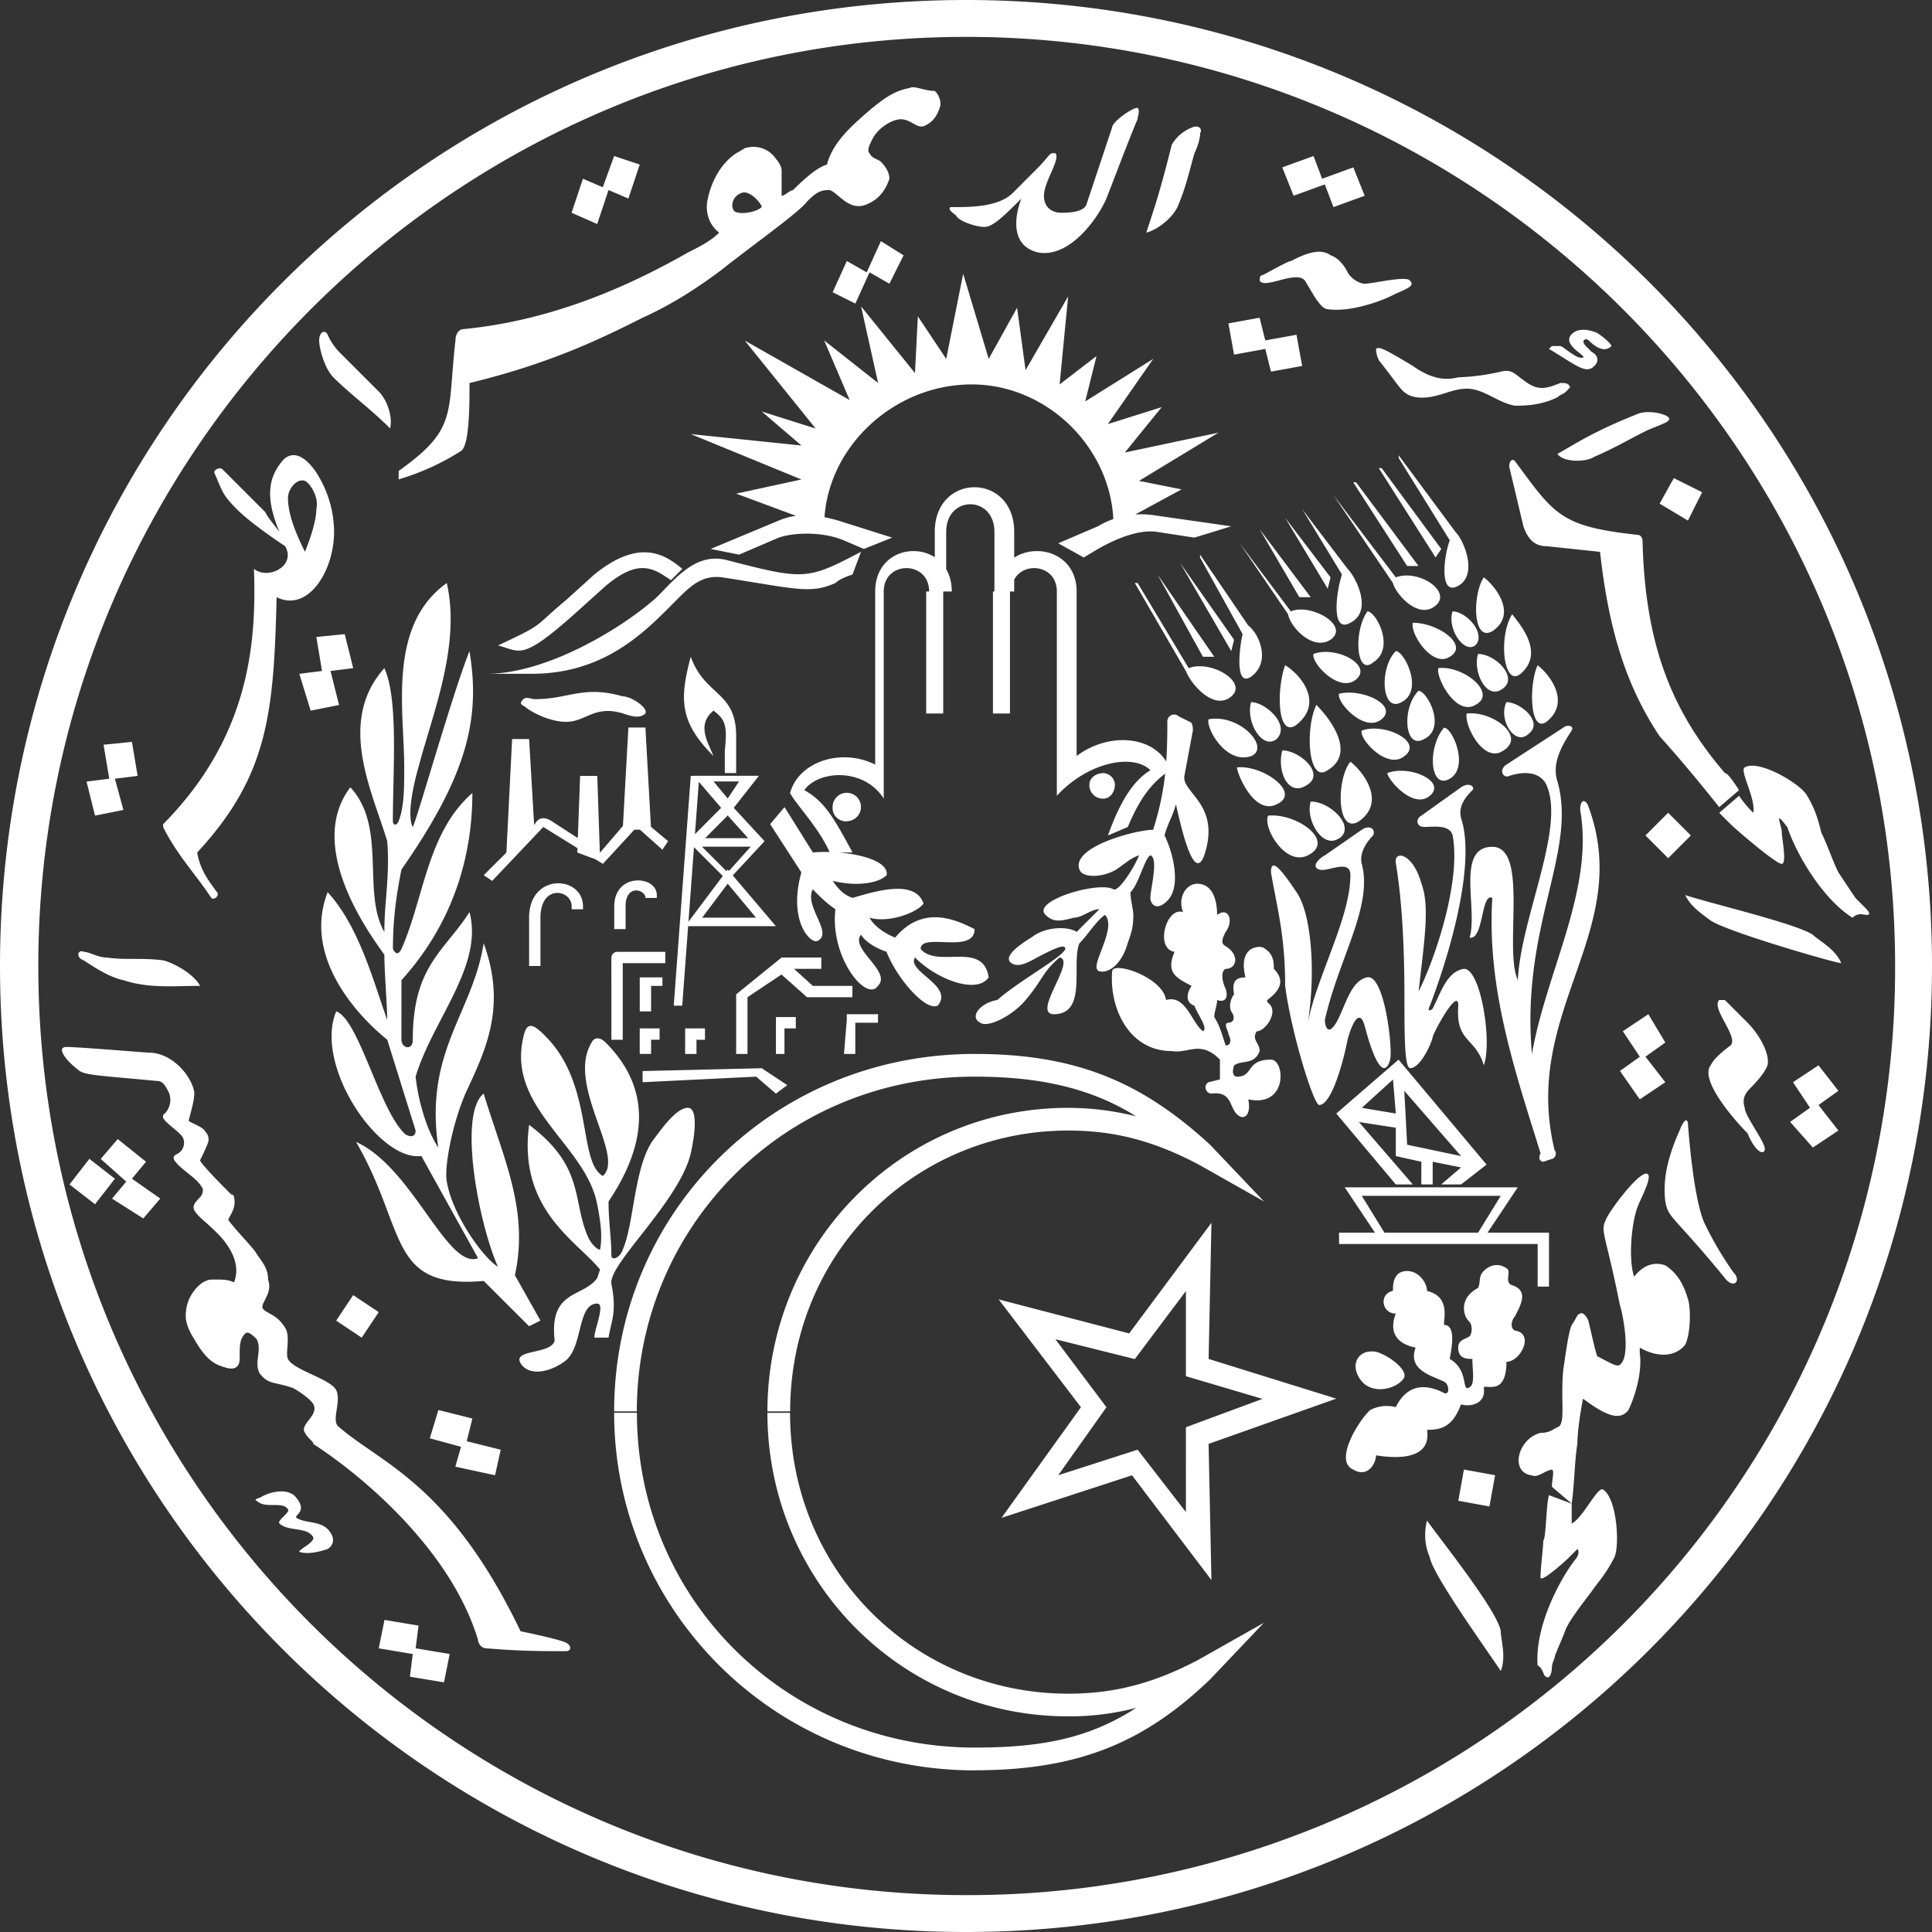 <svg xmlns="http://www.w3.org/2000/svg" viewBox="0 0 965.8 965.8">
  <rect x="0" y="0" width="965.8" height="965.8" fill="#333333" stroke="none"/>
  <defs>
  <style>
  .cls-1{fill:#fff;}
  </style>
  </defs>
  <title>Asset 1Sceau Unique</title>
  <g id="Layer_2" data-name="Layer 2">
  <g id="Layer_1-2" data-name="Layer 1">
  <path class="cls-1" d="M221.95,841l2.84-14.18-17-2.84,1.42-11.35-17-2.84L189.33,
  824l17,2.84-1.42,11.35Zm-72.33-65.24c4.25,1.42,9.93,0,14.18-1.42,4.25-2.84,2.84-7.09,
  0-9.93-4.25-4.25-11.35-2.84-15.6-5.67-1.42-1.42,5.67-2.84,0-9.93-4.25-5.67-14.18-2.84-18.44,
  0-1.42,0-2.84,1.42-1.42,1.42,4.25,4.25,12.76,0,15.6,4.25,1.42,1.42-5.67,
  5.67-4.25,7.09,4.25,4.25,14.18,1.42,17,7.09,0,2.84-7.09,5.67-7.09,
  7.09ZM47.51,602l9.93-12.76-12.76-9.93L34.75,592.1Zm24.11,7.09,8.51-9.93-14.18-9.93L73,580.76,
  58.86,569.41l-8.51,9.93,12.76,11.35L56,599.19ZM282.93,825.4c2.84,0,2.84-2.84,0-4.25s-15.6-4.25-22.69-5.67c-35.46-73.75-69.49-83.67-90.77-102.11-4.25-2.84,
  1.42-12.76-1.42-18.44s-21.27-9.93-24.11-15.6c-1.42-2.84,1.42-11.35-1.42-15.6-4.25-7.09-9.93-7.09-11.35-9.93,
  0-1.42,0-1.42,1.42-4.25s2.84-5.67,1.42-9.93c0-5.67-2.84-8.51-5.67-12.76-1.42-2.84-11.35-12.76-14.18-17,0-1.42,
  4.25-5.67,2.84-11.35a1.39,
  1.39,0,0,0-1.42-1.42c-4.25-4.25-14.18-14.18-15.6-17,0,0,4.25-8.51,
  4.25-9.93a5.21,5.21,0,
  0,0-1.42-4.25c-1.42-2.84-7.09-4.25-8.51-5.67,1.42-5.67,2.84-9.93,
  2.84-14.18-1.42-8.51-11.35-19.85-22.69-19.85-1.42,0-35.46-2.84-41.13-2.84s0,7.09,
  5.67,11.35c2.84,2.84,9.93,2.84,39.71,5.67,2.84,0,4.25,2.84,5.67,5.67a9.71,
  9.71,0,0,1-2.84,11.35v1.42c1.42,2.84,8.51,7.09,9.93,9.93a6.24,6.24,0,0,1-1.42,
  7.09c-1.42,1.42-4.25,1.42-2.84,4.25,4.25,5.67,11.35,8.51,14.18,14.18a5.21,5.21,0,0,1-1.42,4.25c-4.25,
  4.25-4.25,5.67,0,9.93,1.42,1.42,9.93,8.51,12.76,12.76,4.25,5.67,7.09,12.76,4.25,19.85-2.84-1.42-5.67-1.42-8.51-1.42-4.25,0-4.25,0-7.09,1.42a20.22,20.22,0,0,0-8.51,17c0,2.84,1.42,7.09,4.25,11.35,5.67,9.93,9.93,12.76,15.6,14.18,4.25,1.42,7.09,0,7.09-4.25,0-7.09,0-9.93,2.84-12.76,1.42-1.42,4.25,1.42,5.67,2.84,2.84,5.67-1.42,11.35,1.42,17,4.25,5.67,7.09,4.25,15.6,7.09,1.42,0,9.93,5.67,11.35,8.51,2.84,5.67-7.09,9.93-4.25,14.18,1.42,2.84,4.25,4.25,4.25,5.67,28.36,18.44,69.49,55.31,82.26,97.86,0,1.42,1.42,4.25,4.25,4.25,17,1.42,26.95,1.42,39.71,1.42Zm-35.46-87.93,2.84-12.76-17-4.25,2.84-11.35-17-4.25L214.86,719l15.6,4.25-2.84,9.93Zm-66.66-68.78,8.51-12.76-12.76-8.51-8.51,12.76ZM100,492.83c-2.84-5.67-12.76-11.35-18.44-12.76-11.35-1.42-18.44,0-28.36-1.42-4.25,0-8.51-2.84-11.35-2.84-2.84-1.42-4.25,2.84,0,4.25,4.25,2.84,12.76,8.51,19.85,9.93,12.76,4.25,25.53,2.84,38.29,2.84ZM47.51,407.73l14.18-2.84-4.25-15.6,11.35-1.42-2.84-17-14.18,1.42,2.84,17-11.35,1.42Zm58.15,41.13c1.42,1.42,4.25-1.42,2.84-2.84-4.25-5.67-8.51-11.35-9.93-19.85,35.46-38.29,38.29-69.49,39.71-127.64,17,8.51,
  31.2-17,28.36-38.29-1.42-17-15.6-41.13-25.53-29.78-7.09,8.51-8.51,18.44-1.42,
  35.46-4.25-5.67-5.67-7.09-7.09-9.93l-21.27-21.27c-1.42-1.42-4.25,0-4.25,1.42,
  4.25,9.93,4.25,11.35,
  11.35,18.44,5.67,5.67,15.6,12.76,24.11,18.44,5.67,9.93-8.51,17-15.6,11.35,1.42,38.29-2.84,
  83.67-44,126.22L81.55,412v1.42c7.09,14.18,15.6,22.69,24.11,35.46Zm49.64-93.6,14.18-2.84-4.25-17L176.57,
  334l-4.25-17-14.18,1.42,2.84,17-11.35,1.42Zm-2.84-79.42c-4.25-8.51-8.51-18.44-8.51-26.95,0-4.25,4.25-9.93,8.51-8.51,
  2.84,1.42,7.09,8.51,5.67,14.18,0,5.67-2.84,14.18-5.67,21.27ZM750.23,835.32c2.84-7.09,0-15.6,0-19.85-1.42-9.93-29.78-45.38-36.87-55.31a28.22,28.22,0,
  0,0,1.42,18.44c1.42,8.51,26.95,44,35.46,56.73Zm-5.67-82.26,2.84-15.6-15.6-2.84L729,750.23Zm28.36,85.09c1.42,1.42,2.84-1.42,2.84-4.25s1.42-4.25,
  1.42-5.67c1.42-4.25,4.25-9.93,5.67-14.18,2.84-5.67,8.51-12.76,12.76-18.44,2.84-4.25,7.09-8.51,11.35-17,2.84-5.67,1.42-29.78-5.67-34-2.84-1.42-9.93,
  14.18-15.6,17v-9.93l-11.35-4.25c-1.42,4.25-1.42,21.27-2.84,22.69,0,2.84-1.42,14.18-1.42,18.44,0,2.84,11.35-7.09,14.18-9.93l4.25-4.25c1.42,1.42,0,4.25-1.42,
  5.67-8.51,11.35-19.85,34-18.44,52.47C771.51,833.91,771.51,838.16,772.92,838.16ZM195,214.15c1.42-5.67-1.42-14.18-5.67-18.44l-19.85-19.85a29.67,29.67,0,0,
  1-5.67-8.51c-1.42-2.84-4.25-1.42-4.25,2.84s2.84,14.18,7.09,18.44C175.15,197.13,185.08,204.22,195,214.15Zm590.68,537.5c1.42-9.93,1.42-21.27,2.84-29.78,0-5.67,
  1.42-15.6,2.84-22.69,11.35,8.51,18.44,11.35,22.69,5.67,2.84-5.67,7.09-18.44,5.67-28.36v-2.84c7.09,4.25,17,5.67,22.69-1.42,2.84-5.67,2.84-18.44,
  1.42-22.69-2.84-9.93-7.09-14.18-11.35-17-4.25-1.42-9.93-1.42-15.6,5.67-2.84-8.51-1.42-25.53,1.42-34,1.42-4.25,7.09-14.18,5.67-17-2.84-4.25-19.85,18.44-21.27,
  22.69-2.84,5.67,0,7.09,7.09,42.55,1.42,4.25,5.67,25.53,0,29.78-1.42,1.42-5.67-1.42-11.35-4.25-1.42-4.25-2.84-11.35-4.25-17,0-1.42-2.84-5.67-4.25-4.25-1.42,0-1.42,
  1.42-4.25,5.67-1.42,2.84-2.84,12.76-4.25,22.69-1.42,15.6,1.42,26.95-2.84,28.36-2.84,1.42-4.25,2.84-8.51,2.84-11.35,2.84-15.6,19.85-4.25,21.27,2.84,1.42,7.09-2.84,
  9.93-2.84,1.42,0,0,5.67,0,8.51Zm-586.43-512a124.14,124.14,0,0,0,31.2-14.18c4.25-2.84,4.25-22.69,4.25-34,41.13-9.93,66.66-22.69,86.51-32.62,15.6-7.09,28.36-15.6,39.71-24.11,
  14.18-11.35,38.29-28.36,42.55-34,2.84-2.84,5.67-5.67,9.93-5.67,4.25-1.42,9.93,11.35,19.85,7.09,7.09-2.84,
  9.93-8.51,11.35-12.76q0-4.25-4.25-8.51c-1.42-1.42-4.25-1.42-5.67-4.25-1.42-1.42,0-4.25,1.42-7.09,2.84-5.67,
  9.93-9.93,14.18-9.93,5.67,0,8.51,5.67,12.76,2.84,2.84-1.42,5.67-4.25,7.09-9.93a9.17,9.17,0,0,0-2.84-7.09c-5.67,0-9.93-2.84-12.76-1.42-7.09,1.42-11.35,4.25-18.44,9.93-9.93,
  8.51-19.85,17-22.69,28.36-5.67,1.42-14.18,9.93-17,12.76-1.42,0-4.25,2.84-5.67,2.84V85.09c0-1.42-1.42-4.25-2.84-5.67a13.48,13.48,0,0,0-14.18-5.67c-1.42,0-2.84,1.42-5.67,2.84-8.51,
  5.67-12.76,15.6-14.18,22.69-1.42,5.67,0,12.76,5.67,17-4.25,4.25-9.93,7.09-15.6,9.93-29.78,17-68.07,34-112,38.29-2.84,0-4.25,2.84-4.25,5.67-4.25,36.87,1.42,44-28.36,65.24ZM298.53,
  112l5.67-17,9.93,4.25,5.67-17L307,78l-5.67,15.6-9.93-4.25-5.67,17ZM862.27,638.9c4.25,5.67,8.51,1.42,4.25-2.84A168.8,168.8,0,0,1,852.34,
  612c-4.25-8.51-7.09-31.2-8.51-49.64,0-2.84-1.42-4.25-4.25,2.84-5.67,12.76-8.51,24.11-7.09,35.46C833.91,609.12,836.74,607.7,862.27,638.9Zm-495.66-534c-1.42-2.84,0-7.09,4.25-8.51s9.93,
  5.67,9.93,7.09C378,106.37,368,107.78,366.61,104.95ZM819.72,549.56,832.49,541l-9.93-12.76,9.93-7.09L824,507l-12.76,8.51,8.51,12.76-9.93,7.09ZM427.59,151.75l7.09-15.6,9.93,5.67,7.09-14.18-11.35-7.09-7.09,
  15.6-9.93-5.67-7.09,15.6ZM882.13,575.08c1.42-2.84-9.93-17-9.93-21.27-1.42-4.25,0-7.09,2.84-9.93,1.42-1.42,7.09-7.09,8.51-11.35,1.42-5.67-4.25-15.6-9.93-21.27l-11.35-11.35h-2.84c-4.25,
  4.25,9.93,18.44,5.67,22.69-5.67,4.25-8.51,7.09-9.93,9.93-5.67,7.09,11.35,26.95,18.44,34C876.45,573.67,880.71,577.92,882.13,575.08Zm24.11-1.42L919,565.16l-9.93-12.76L919,545.3l-9.93-12.76L896.31,
  541l8.51,12.76-9.93,7.09ZM833.91,429l11.35-11.35-11.35-11.35-11.35,11.35Zm86.51,52.47c-2.84-7.09-11.35-11.35-14.18-14.18-8.51-5.67-51.06-15.6-63.82-19.85,2.84,5.67,7.09,8.51,12.76,12.76,8.51,5.67,
  62.4,21.27,65.24,21.27ZM519.06,126.22c15.6,2.84,29.78-17,34-26.95,2.84-7.09,11.35-29.78,15.6-39.71,0-1.42,1.42-4.25,0-5.67-2.84,0-12.76,7.09-12.76,9.93l-12.76,38.29c-1.42,4.25-9.93,4.25-12.76,
  4.25s-8.51-1.42-8.51-8.51,8.51-18.44,5.67-21.27h-1.42c-1.42,0-2.84,2.84-7.09,7.09L506.3,96.44c-7.09,7.09-21.27,7.09-29.78,7.09H475.1c-1.42,1.42,1.42,2.84,2.84,4.25,1.42,2.84,9.93,5.67,14.18,
  5.67s9.93-5.67,18.44-14.18c-4.25,11.35-4.25,24.11,8.51,26.95Zm116.29,59.56,15.6-2.84-2.84-15.6-15.6,2.84-2.84-11.35-15.6,2.84,2.84,15.6,15.6-2.84ZM933.18,457.37c2.84,0,0-2.84-1.42-4.25l-4.25-4.25L919,
  436.1c-2.84-5.67-5.67-14.18-8.51-19.85-1.42-5.67-2.84-11.35-7.09-18.44-2.84-5.67-24.11-18.44-31.2-14.18-2.84,1.42,5.67,15.6,4.25,22.69a54,54,0,0,1-7.09-8.51l-9.93,8.51,5.67,5.67c2.84,2.84,22.69,19.85,
  25.53,19.85s0-12.76,0-17l-1.42-5.67c1.42,0,2.84,2.84,4.25,4.25,4.25,12.76,17,35.46,32.62,45.38,2.84-2.84,5.67-1.42,7.09-1.42Zm-73.75-53.89,9.93-8.51c-2.84-4.25-5.67-8.51-7.09-8.51-25.53-29.78-39.71-62.4-41.13-114.87,
  0-1.42,0-4.25-2.84-4.25-38.29-4.25-41.13-9.93-61-36.87-1.42-1.42-2.84,0-2.84,2.84l7.09,29.78c1.42,4.25,4.25,9.93,11.35,9.93l26.95,2.84c4.25,38.29,12.76,66.66,29.78,92.18C842.42,382.21,853.76,396.39,859.43,403.48ZM573,
  116.29c5.67-1.42,12.76-7.09,15.6-12.76,4.25-9.93,5.67-17,8.51-26.95,1.42-2.84,2.84-7.09,2.84-9.93,1.42-2.84-1.42-4.25-4.25-2.84a20,20,0,0,0-9.93,8.51c-5.67,22.69-8.51,31.2-12.76,44Zm90.77,38.29c9.93,1.42,24.11-2.84,
  32.62-7.09,5.67-2.84,11.35-4.25,8.51-7.09-1.42-2.84-18.44,1.42-22.69,1.42-2.84,0-7.09-2.84-8.51-5.67s-4.25-7.09-8.51-8.51c-5.67-4.25-14.18,0-19.85,2.84-1.42,0-11.35,5.67-14.18,7.09-1.42,0-1.42,1.42-1.42,2.84,2.84,
  4.25,18.44-5.67,22.69,0,4.25,7.09,5.67,9.93,8.51,12.76a5,5,0,0,0,2.84,1.42Zm93.6,48.22c4.25,0,12.76,0,21.27-4.25,1.42-1.42,2.84-1.42,4.25-2.84s2.84-2.84,1.42-2.84c0-1.42-2.84-1.42-4.25-1.42-7.09,2.84-11.35,4.25-18.44-1.42-4.25-2.84-5.67-5.67-11.35-4.25A109.47,109.47,0,0,1,729,188.62c-5.67,1.42-12.76,1.42-22.69-5.67-14.18-8.51-17-9.93-18.44-8.51a14.13,14.13,0,0,0,1.42,5.67c11.35,14.18,11.35,17,18.44,18.44,9.93,1.42,17-4.25,25.53-4.25S748.81,201.39,757.32,202.8Zm-90.77-99.27,15.6-5.67-5.67-14.18-15.6,5.67L656.63,78,641,83.67l5.67,
  14.18,15.6-5.67ZM797,228.33c9.93-4.25,17-8.51,25.53-12.76,2.84-1.42,7.09-2.84,9.93-4.25s2.84-2.84-1.42-4.25-9.93-1.42-12.76,0c-21.27,8.51-29.78,14.18-39.71,19.85,2.84,4.25,14.18,4.25,18.44,1.42Zm46.8,31.91,7.09-14.18L836.74,239l-7.09,12.76ZM797,182.95c2.84-2.84,1.42-5.67-1.42-7.09L792.78,173c-2.84-2.84,0-4.25,1.42-2.84s7.09,7.09,11.35,2.84c0-1.42-7.09-7.09-8.51-7.09-4.25-1.42-7.09-1.42-9.93,0-4.25,2.84-2.84,5.67,0,8.51,1.42,1.42,5.67,4.25,4.25,4.25-2.84,1.42-9.93-5.67-11.35-5.67h-4.25l-1.42,1.42c14.18,8.51,18.44,12.76,22.69,
  8.51ZM482.9,965.8c267.33,0,482.9-215.57,482.9-482.9S750.23,0,482.9,0,0,215.57,0,482.9,216.28,965.8,482.9,965.8Zm0-18.44C227.62,947.36,19.15,740.3,19.15,482.9c0-256,208.48-464.46,463.75-464.46S947.36,225.5,947.36,482.9A463.33,463.33,0,0,1,482.9,947.36Zm4.25-62.4c52.47,0,85.09-14.18,117.71-45.38l26.95-28.36-32.62,18.44c-24.11,12.76-44,17-65.24,17-76.58,0-139-61-139-140.4H383.63C383.63,789.94,450.28,858,534,858a131.65,131.65,0,0,0,34-4.25c-24.11,15.6-48.22,19.85-80.84,19.85-93.6,0-168.77-73.75-168.77-167.35H307C307,804.12,386.46,
  885,487.15,885ZM260.24,681.45c4.25,7.09,15.6,4.25,22.69-1.42,8.51-7.09,5.67-28.36,15.6-28.36,4.25,0-1.42,12.76-1.42,17h7.09c1.42-8.51,4.25-12.76,1.42-26.95-1.42-9.93,34-41.13,39.71-65.24,2.84-12.76,2.84-22.69-1.42-22.69-5.67,0-12.76,9.93-17,15.6C317,582.17,317,612,311.3,624.72c-1.42,
  4.25-5.67,5.67-5.67,2.84,0-8.51-1.42-17-1.42-26.95,11.35-17,28.36-49.64-1.42-79.42-2.84-2.84-5.67-2.84-7.09,0-12.76,21.27,17,56.73,5.67,66.66-12.76-7.09-4.25-46.8-29.78-70.91-5.67-5.67-8.51-5.67-9.93,1.42-8.51,35.46,31.2,53.89,36.87,83.67,1.42,7.09,2.84,15.6,1.42,22.69-1.42,0-4.25-2.84-5.67-5.67-8.51-18.44-1.42-35.46-29.78-56.73-5.67,42.55,24.11,58.15,35.46,72.33l-1.42,4.25c-7.09,9.93-24.11,5.67-21.27,31.2C275.84,677.19,256,674.36,260.24,681.45ZM264.5,663l5.67-2.84L257.4,637.48c7.09-32.62-5.67-58.15-15.6-90.77-12.76,9.93-2.84,63.82,
  7.09,86.51-7.09-4.25-22.69-25.53-25.53-42.55-1.42-7.09,2.84-29.78,9.93-45.38,9.93-21.27,19.85-42.55,8.51-73.75C236.13,507,212,525.45,219.11,573.67c-5.67-8.51-9.93-22.69-11.35-35.46,8.51-28.36,34-55.31,26.95-82.26-12.76,19.85-28.36,26.95-28.36,63.82,0,5.67-5.67,4.25-5.67,0V490c26.95-29.78,35.46-63.82,35.46-93.6-22.69,19.85-24.11,52.47-35.46,78q-2.13,4.25-4.25,0c0-14.18,1.42-25.53,4.25-39.71,32.62-46.8,39.71-75.17,34-109.2-8.51,21.27-26.95,86.51-28.36,87.93-2.84-5.67,0-19.85,2.84-29.78,7.09-26.95,21.27-61,14.18-92.18-29.78,21.27-21.27,
  63.82-21.27,92.18,0,9.93,0,19.85-2.84,26.95-1.42,2.84-2.84,1.42-2.84,0,0-25.53,2.84-61-4.25-76.58-24.11,26.95-5.67,62.4,1.42,86.51,1.42,17-1.42,29.78-1.42,45.38-11.35-19.85,1.42-52.47-17-72.33-22.69,29.78,9.93,73.75,17,83.67,0,8.51,1.42,25.53,1.42,32.62C186.49,490,179.4,463,163.8,446c-12.76,32.62,15.6,62.4,29.78,73.75l14.18,45.38c0,4.25-4.25,2.84-5.67,1.42-12.76-12.76-22.69-56.73-34-61-11.35,26.95,21.27,75.17,42.55,72.33L239,629c-15.6,5.67-32.62-45.38-61-58.15,25.53,44,15.6,73.75,63.82,69.49Zm55.31-136.15h5.67v-7.09h4.25V514.1h-9.93v12.76Zm68.07,
  19.85,5.67-4.25L380.79,534l-59.56,1.42V541L378,538.21ZM264.5,482.9h5.67V458.79c0-17,15.6-14.18,15.6-5.67v1.42h5.67v-1.42c0-15.6-26.95-17-26.95,5.67Zm41.13,36.87h5.67V481.48h21.27v-5.67H308.46a3.05,3.05,0,0,0-2.84,2.84Zm36.87,
  7.09h5.67v-7.09h4.25V514.1H342.5v12.76Zm-22.69-21.27h5.67V492.83h5.67v-4.25H319.81v17ZM307,705.56h11.35c0-92.18,73.75-167.35,168.77-167.35,32.62,0,58.15,5.67,80.84,19.85a139.87,139.87,0,0,0-34-4.25c-83.67,0-150.33,68.07-150.33,151.75H395c0-79.42,62.4-140.4,139-140.4,21.27,0,41.13,4.25,65.24,17l32.62,18.44-26.95-28.36c-34-31.2-66.66-45.38-117.71-45.38C386.46,526.86,307,606.28,307,705.56ZM253.15,426.17l14.18-8.51-2.84-48.22H256Zm-7.09,14.18,25.53-26.95,29.78,18.44,17-18.44,12.76,11.35L334,420.5l-17-14.18-17,19.85-24.11-15.6c-4.25-2.84-7.09-1.42-8.51,
  1.42L241.8,437.52Zm61,24.11h5.67V453.12c0-11.35,9.93-8.51,9.93-4.25h5.67v-1.42c0-9.93-21.27-11.35-21.27,5.67Zm79.42,62.4h5.67V514.1h5.67v-5.67h-9.93v18.44Zm206.35,229L568.7,724.7,529,737.47l24.11-34-25.53-34,39.71,9.93,25.53-34v42.55l38.29,11.35-38.29,14.18Zm12.76,34-1.42-68.07L668,699.18l-63.82-19.85,1.42-68.07-41.13,55.31-65.24-17,41.13,53.89-39.71,55.31,65.24-21.27ZM300,430.43l-1.42-42.55H290l-1.42,38.29ZM368,526.86h5.67V498.5l17-11.35,12.76,11.35h22.69v-5.67H406.32l-15.6-14.18-2.84,5.67h22.69v-5.67H390.72L368,497.08Zm-22.69-139-8.51,114.87h4.25l8.51-114.87Zm76.58,
  139h5.67v-15.6h11.35V507h-15.6v2.84ZM342.5,463h45.38l-24.11-28.36Zm8.51-4.25,12.76-17,14.18,17Zm-39.71-44h14.18l-2.84-51.06h-8.51Zm-28.36-53.89c9.93,0,14.18-8.51,28.36-4.25,4.25,1.42,8.51,2.84,11.35,0,1.42-2.84-7.09-8.51-11.35-8.51-19.85-5.67-26.95,1.42-44,1.42-1.42,0-4.25-1.42-5.67,0-2.84,2.84,0,2.84,1.42,4.25,5.67,4.25,14.18,7.09,19.85,7.09Zm80.84,39.71L343.92,420.5l19.85,19.85,18.44-19.85Zm0,7.09,12.76,14.18L363.77,436.1l-14.18-14.18Zm-15.6,15.6H378v-4.25H348.17Zm15.6-15.6,15.6-19.85H346.75Zm0-8.51-7.09-8.51h12.76ZM468.72,502.75c8.51-9.93-15.6-17-11.35-24.11,11.35,
  11.35,31.2,18.44,36.87,9.93-2.84-18.44-25.53-4.25-34-14.18,0-8.51,26.95,2.84,26.95-9.93-8.51-4.25-25.53-12.76-39.71,4.25-7.09-2.84-11.35-7.09-12.76-9.93,9.93,2.84,24.11-2.84,26.95-7.09-4.25-12.76-25.53-5.67-35.46-2.84-4.25-1.42-7.09-4.25-9.93-8.51,11.35,2.84,22.69,1.42,26.95-2.84,1.42-8.51-21.27-12.76-36.87-11.35l-14.18-22.69L385,412l15.6,24.11c-7.09,25.53,5.67,36.87,8.51,34,7.09-4.25-7.09-17-2.84-25.53,4.25,4.25,7.09,7.09,11.35,9.93-2.84,24.11,15.6,46.8,21.27,38.29,7.09-7.09-14.18-18.44-8.51-25.53,2.84,4.25,8.51,7.09,12.76,8.51,5.67,14.18,19.85,29.78,25.53,26.95ZM248.9,
  322.64c11.35,2.84,11.35,8.51,39.71-17l14.18-12.76c17-14.18,24.11-8.51,32.62-2.84l5.67-5.67c-8.51-7.09-21.27-15.6-44,2.84L282.93,300c-17,14.18-9.93,11.35-34,22.69ZM368,385V368c0-22.69-15.6-19.85-22.69-39.71-5.67,21.27-5.67,32.62,11.35,49.64-2.84-7.09-8.51-15.6,0-22.69,5.67,4.25,7.09,7.09,5.67,19.85v11.35H368Zm311.3,303.5c5.67,9.93,19.85,5.67,22.69,0,1.42-4.25-8.51-11.35-14.18-12.76C679.32,674.36,675.07,681.45,679.32,688.54Zm-256-278a7.09,7.09,0,1,0-7.09-7.09A6.7,6.7,0,0,0,423.34,410.57ZM676.49,734.63c7.09,4.25,11.35-2.84,11.35-7.09,1.42,0,28.36,5.67,25.53-12.76,
  7.09,0,12.76-1.42,17-12.76,4.25,1.42,12.76,0,11.35-8.51,1.42-1.42,11.35,4.25,11.35-12.76,7.09,0,14.18-14.18,4.25-15.6-2.84-1.42-1.42-5.67,
  0-7.09,2.84-5.67,7.09-12.76-1.42-15.6-4.25-1.42,0-7.09-2.84-8.51-4.25-2.84-8.51-1.42-11.35,1.42s-1.42,5.67-2.84,8.51c-8.51,4.25-8.51,12.76-4.25,17,1.42,1.42,1.42,5.67,0,7.09s-5.67,
  1.42-5.67,5.67c0,5.67,4.25,5.67,7.09,5.67,0,5.67,1.42,12.76-1.42,14.18-4.25,2.84,0-8.51-9.93-14.18,1.42-7.09,2.84-17-2.84-17,0-4.25,
  2.84-14.18-8.51-17,0-4.25-4.25-9.93-9.93-9.93-7.09,0-7.09,7.09-7.09,9.93-7.09,1.42-5.67,11.35,1.42,11.35-4.25,11.35,2.84,15.6,9.93,
  17-4.25,11.35,8.51,14.18,14.18,17,2.84,1.42,2.84,7.09,0,5.67-5.67-2.84-17-7.09-24.11,7.09A17.79,17.79,0,0,0,685,704.85c-5.67,5-18.44,25.53-8.51,29.78ZM265.91,
  336.82c34,0,53.89-18.44,68.07-32.62,9.93-9.93,15.6-17,26.95-15.6,36.87,5.67,44,8.51,56.73,2.84q2.13-2.13,8.51-4.25l4.25-11.35C403.48,290,402.06,290,363.77,280.1c-15.6-4.25-25.53,
  8.51-35.46,18.44-15.6,14.18-53.89,38.29-85.09,38.29ZM768.67,643.16h5.67V616.21H669.39v5.67h99.27ZM619.76,558.07c2.84,1.42,5.67-1.42,4.25-8.51,19.85,4.25,18.44-19.85,11.35-19.85-12.76,
  0-8.51,8.51-17,8.51-1.42,0-2.84-1.42-1.42-5.67,4.25-2.84,9.93,0,12.76-7.09,0-4.25-4.25-5.67-1.42-9.93,4.25,0,11.35-9.93,5.67-14.18-1.42-1.42,0-1.42,2.84-4.25q6.38-6.38,0-12.76c0-2.84,
  0-7.09-4.25-9.93-1.42-1.42-4.25-1.42-7.09,0-4.25,2.84-4.25,8.51-2.84,14.18-4.25,0-7.09,1.42-5.67,8.51-1.42,1.42-2.84,5.67-1.42,8.51,2.84,4.25,0,5.67-1.42,5.67-2.84,0,0,4.25,0,5.67,1.42,
  2.84,1.42,5.67-1.42,5.67-1.42-4.25-2.84-9.93-5.67-14.18,0-2.84,1.42-5.67,1.42-8.51,4.25,1.42,5.67-1.42,4.25-5.67-1.42-2.84-2.84-8.51,0-9.93,5.67,0,7.09-7.09,0-11.35-2.84-1.42-1.42-4.25,
  0-7.09,4.25-5.67,1.42-12.76-4.25-8.51,0-8.51-2.84-15.6-9.93-15.6-5.67,0-9.93,7.09-7.09,14.18-8.51-2.84-14.18,18.44-4.25,19.85-4.25,9.93,0,12.76,8.51,17-2.84,4.25-2.84,8.51,1.42,9.93,
  1.42,4.25,7.09,11.35,4.25,12.76-5.67-4.25-8.51-18.44-18.44-15.6-1.42-11.35-26.95-19.85-26.95-14.18-1.42,18.44,8.51,39.71,29.78,39.71,8.51,1.42,14.18-5.67,24.11,4.25v9.93L604.16,541c-2.84,
  1.42-1.42,5.67,1.42,5.67,11.35-1.42,8.51,8.51,14.18,11.35Zm69.49,61h52.47l17-25.53H672.23Zm2.84-2.84-11.35-18.44h69.49l-11.35,18.44ZM490,511.26c4.25,2.84,17-4.25,22.69-11.35,8.51-9.93,
  8.51-14.18,17-21.27,8.51,1.42-14.18,28.36-2.84,28.36,17,0,8.51-25.53,12.76-35.46,4.25-4.25,8.51-11.35,12.76-14.18,2.84,2.84,1.42,8.51,0,12.76-2.84,8.51-7.09,15.6-1.42,15.6,4.25,0,
  9.93-4.25,12.76-14.18,1.42-4.25,2.84-7.09,2.84-14.18,0-2.84-1.42-7.09-1.42-11.35,4.25-4.25,7.09-17,9.93-18.44,4.25,1.42,0,17,0,21.27,0,2.84,2.84,7.09,8.51,1.42,7.09-7.09,
  2.84-24.11-1.42-32.62,1.42-5.67,4.25-9.93,5.67-15.6,1.42,5.67,8.51,41.13,14.18,25.53,8.51-25.53-11.35-31.2-9.93-39.71l4.25-22.69c0-4.25-1.42-4.25-1.42-4.25l-5.67-2.84a3.4,3.4,0,0,0-5.67,2.84c0,22.69-1.42,35.46-7.09,53.89-8.51,0-41.13,8.51-36.87,19.85,1.42,4.25,11.35,4.25,18.44,0,4.25-2.84,7.09-5.67,11.35-7.09-1.42,4.25-9.93,18.44-12.76,17-7.09-4.25-41.13,5.67-34,12.76,4.25,4.25,8.51,2.84,14.18,1.42,4.25,0,8.51-4.25,12.76-4.25l-11.35,11.35c-4.25-2.84-15.6-2.84-22.69,2.84-7.09,4.25-14.18,9.93-9.93,12.76s9.93-1.42,15.6-4.25,11.35-5.67,11.35-2.84c-1.42,4.25-22.69,15.6-34,25.53-8.51,
  1.42-14.18,8.51-8.51,11.35Zm-120.55-234,19.85-8.51c8.51-2.84,22.69-2.84,32.62,1.42l9.93,4.25L446,268.75l-26.95-8.51c-9.93-2.84-19.85-4.25-29.78,0l-34,14.18ZM697.76,556.65l-17-2.84,15.6-14.18ZM463,356.68h8.51v-61H463ZM697.76,592.1h8.51l-26.95-31.2,18.44,2.84v14.18l12.76,2.84V592.1h5.67V580.76l14.18,2.84-9.93,8.51h9.93l12.76-9.93-44-52.47L668,556.65ZM414.83,426.17h11.35c-9.93-18.44-14.18-25.53-24.11-31.2,7.09-9.93,29.78-11.35,39.71,4.25V295.7c0-15.6,22.69-15.6,22.69,0H473V265.91c0-18.44,24.11-18.44,24.11,0V295.7h8.51c0-15.6,22.69-15.6,22.69,0V397.81c15.6-17,38.29-21.27,
  46.8-12.76-7.09,4.25-14.18,12.76-21.27,32.62l9.93-4.25C568,403.48,573.67,392.13,585,385c-5.67-17-29.78-19.85-46.8-7.09V295.7c0-26.95-39.71-26.95-39.71,0H507V265.91c0-29.78-39.71-29.78-39.71,0V295.7h8.51c0-26.95-38.29-26.95-38.29,0v86.51c-17-8.51-38.29-1.42-42.55,14.18,2.84,5.67,14.18,17,19.85,29.78ZM730.38,577.92l-26.95-5.67L702,545.3ZM551.68,399.23c2.84,0,5.67-2.84,5.67-7.09a6.1,6.1,0,0,0-5.67-5.67c-4.25,0-7.09,2.84-7.09,5.67A6.7,6.7,0,0,0,551.68,399.23Zm-55.31-42.55h8.51v-61h-8.51ZM659.47,552.39c5.67,0,11.35-18.44,14.18-32.62,1.42-5.67,5.67-17,8.51-7.09,7.09,26.95,
  11.35,22.69,12.76,17s-2.84-42.55-11.35-41.13-11.35,15.6-15.6,22.69-5.67,1.42-5.67-1.42c7.09-31.2,24.11-56.73,18.44-78-1.42-5.67,2.84-11.35,5.67-14.18,1.42-2.84-1.42-5.67-5.67-2.84L662.3,427.59c-2.84,1.42-7.09,5.67-2.84,7.09s15.6-5.67,15.6,2.84c0,21.27-17,51.06-21.27,73.75C658,484.32,655.21,456,648.12,446c-8.51-12.76-12.76-17-12.76-9.93,2.84,17,7.09,31.2,7.09,56.73,2.84,22.69,14.18,59.56,17,59.56Zm-5.67-124.8c14.18-7.09-5.67-21.27-19.85-19.85C631.1,413.41,642.45,433.26,653.79,427.59Zm-15.6-25.53c12.76-5.67-7.09-19.85-19.85-18.44C618.34,386.46,626.85,407.73,638.19,402.06ZM625.43,
  378c9.93-4.25-5.67-21.27-21.27-18.44C602.74,363.77,612.67,382.21,625.43,378Zm44,41.13c8.51-5.67-4.25-18.44-14.18-18.44C652.38,409.15,660.89,424.75,669.39,419.08ZM704.85,534c5.67,0,11.35-14.18,11.35-15.6S729,492.83,729,502.75c-1.42,18.44,8.51,15.6,12.76,29.78,4.25-11.35-1.42-48.22-9.93-48.22-8.51,1.42-11.35,11.35-15.6,19.85-1.42,1.42-2.84,1.42-1.42-1.42,11.35-29.78,22.69-72.33,15.6-93.6-1.42-5.67,1.42-9.93,5.67-14.18,1.42-1.42-1.42-4.25-5.67-1.42l-19.85,14.18c-2.84,1.42-2.84,5.67,1.42,5.67s12.76-1.42,14.18,4.25c4.25,22.69-8.51,61-17,78,2.84-25.53,5.67-42.55,
  1.42-53.89-4.25-15.6-14.18-17-12.76-9.93,2.84,17,4.25,39.71,4.25,66.66,0,18.44,0,35.46,2.84,35.46ZM653.79,392.13c8.51-5.67-4.25-17-12.76-17-2.84,9.93,2.84,24.11,12.76,17Zm-15.6-22.69c7.09-7.09-5.67-18.44-12.76-18.44C622.59,360.93,631.1,375.12,638.19,369.44ZM615.5,348.17c8.51-7.09-9.93-18.44-21.27-14.18L568.7,291.44h-1.42l25.53,44c2.84,7.09,14.18,19.85,22.69,12.76ZM412,263.08c0-38.29,34-70.91,73.75-70.91,38.29,0,70.91,32.62,70.91,70.91l34-18.44-21.27-4.25,39.71-24.11-46.8,9.93,18.44-22.69L553.81,212,576.5,179.4l-34,21.27L548.14,178,529.7,192.17l4.25-44-21.27,
  36.87-4.25-31.2L494.25,179.4l-12.76-42.55L473,179.4l-14.18-21.27-1.42,28.36-26.95-33.33,8.51,38.29L412,170.19,424.75,200l-52.47-29.78,35.46,44-26.95-8.51,19.85,17L345.33,217l55.31,22.69L368,246.77ZM679.32,410.57c14.18-9.93,1.42-25.53-4.25-29.78C668,389.3,668,417.66,679.32,410.57Zm-78-82.26H607l-28.36-41.13h0ZM663.72,385c14.18-8.51,1.42-25.53-5.67-32.62C652.38,363.77,653.79,392.13,663.72,385Zm-15.6-22.69c14.18-11.35,1.42-25.53-5.67-29.78C638.19,343.92,638.19,369.44,648.12,362.35ZM615.5,325.48l1.42-5.67L590,281.51h0Zm156,255.28,4.25-1.42c1.42,0,2.84-2.84,1.42-4.25-17-69.49,
  39.71-109.2,17-171.6-1.42-4.25-4.25-4.25-4.25,1.42,7.09,39.71-17,80.84-24.11,122C760.16,463,788.52,426.17,778.6,390.72c-2.84-8.51,1.42-17,7.09-25.53,1.42-2.84-2.84-2.84-4.25-1.42l-28.36,18.44c-4.25,2.84-1.42,7.09,1.42,5.67,8.51-2.84,15.6-1.42,18.44,4.25,9.93,21.27-12.76,66.66-14.18,97.86-7.09-15.6,5.67-66.66-12.76-66.66s-7.09,31.2-11.35,45.38c7.09,1.42,5.67-22.69,11.35-19.85-2.84,45.38,11.35,86.51,24.11,127.64-1.42,2.84,0,4.25,1.42,4.25ZM541.76,278.68l7.09-4.25c9.93-5.67,21.27-9.93,29.78-8.51l18.44,2.84,18.44-5.67-39.71-5.67a42.27,42.27,0,0,0-26.95,5.67L529,271.59Zm83.67,
  59.56c9.93-7.09,4.25-21.27-1.42-25.53L599.9,277.26v1.42L621.18,317c-1.42,5.67-4.25,26.95,4.25,21.27Zm89.35,59.56c8.51-7.09-9.93-15.6-21.27-11.35C693.5,389.3,706.27,404.9,714.78,397.81ZM702,378c9.93-7.09-9.93-17-21.27-12.76C679.32,369.44,693.5,385,702,378Zm-11.35-18.44c8.51-7.09-9.93-15.6-21.27-12.76C668,351,682.16,366.61,690.67,359.52ZM677.9,339.66c8.51-7.09-9.93-17-21.27-12.76C655.21,331.15,669.39,346.75,677.9,339.66Zm46.8,49.64c9.93-5.67,1.42-25.53-2.84-25.53C713.36,373.7,714.78,395,724.7,389.3Zm-59.56-69.49c9.93-7.09-9.93-18.44-19.85-14.18l-25.53-34h0L643.87,307c1.42,
  7.09,12.76,18.44,21.27,12.76Zm46.8,49.64c11.35-5.67,1.42-24.11-2.84-24.11C700.6,353.84,702,375.12,711.94,369.44ZM700.6,351c11.35-5.67,1.42-25.53-2.84-25.53C689.25,334,690.67,356.68,700.6,351Zm-51.06-52.47h5.67l-25.53-34h0Zm36.87,32.62c11.35-7.09,1.42-25.53-2.84-25.53C676.49,315.55,677.9,338.24,686.41,331.15Zm-22.69-36.87,1.42-5.67-22.69-29.78h0Zm87.93,80.84C763,368,746,355.26,733.21,356.68,731.8,362.35,741.72,382.21,751.65,375.12ZM675.07,311.3c11.35-5.67,2.84-22.69-1.42-26.95L651,254.57h0l19.85,32.62C668,295.7,665.14,317,675.07,311.3Zm62.4,41.13c11.35-5.67-5.67-19.85-18.44-18.44C717.61,
  338.24,727.54,358.1,737.47,352.42ZM724.7,328.32c9.93-5.67-5.67-17-18.44-17C704.85,317,716.2,334,724.7,328.32Zm39.71,38.29c7.09-5.67-4.25-15.6-11.35-15.6C748.81,359.52,757.32,373.7,764.41,366.61Zm-12.76-22.69c7.09-5.67-4.25-17-12.76-17-2.84,8.51,4.25,24.11,12.76,17Zm-14.18-21.27c5.67-5.67-4.25-17-11.35-17C723.29,314.13,731.8,326.9,737.47,322.64Zm-19.85-19.85c8.51-7.09-8.51-18.44-19.85-14.18l-31.2-41.13h0l29.78,44C697.76,297.11,709.1,309.88,717.61,302.79Zm55.31,58.15c12.76-9.93,1.42-24.11-4.25-28.36C764.41,341.08,764.41,366.61,772.92,360.93Zm-69.49-78h5.67L677.9,241.1h-1.42Zm56.73,
  53.89c11.35-9.93,1.42-22.69-4.25-29.78C748.81,318.39,751.65,343.92,760.16,336.82ZM746,315.55c12.76-8.51,1.42-22.69-4.25-26.95C736.05,297.11,736.05,321.22,746,315.55Zm-28.36-36.87,2.84-4.25L690.67,234h-1.42ZM729,292.86c9.93-5.67,2.84-22.69-1.42-26.95l-28.36-38.29V229l25.53,41.13c-2.84,7.09-5.67,28.36,4.25,22.69Z"/>
</g>
</g>
</svg>
